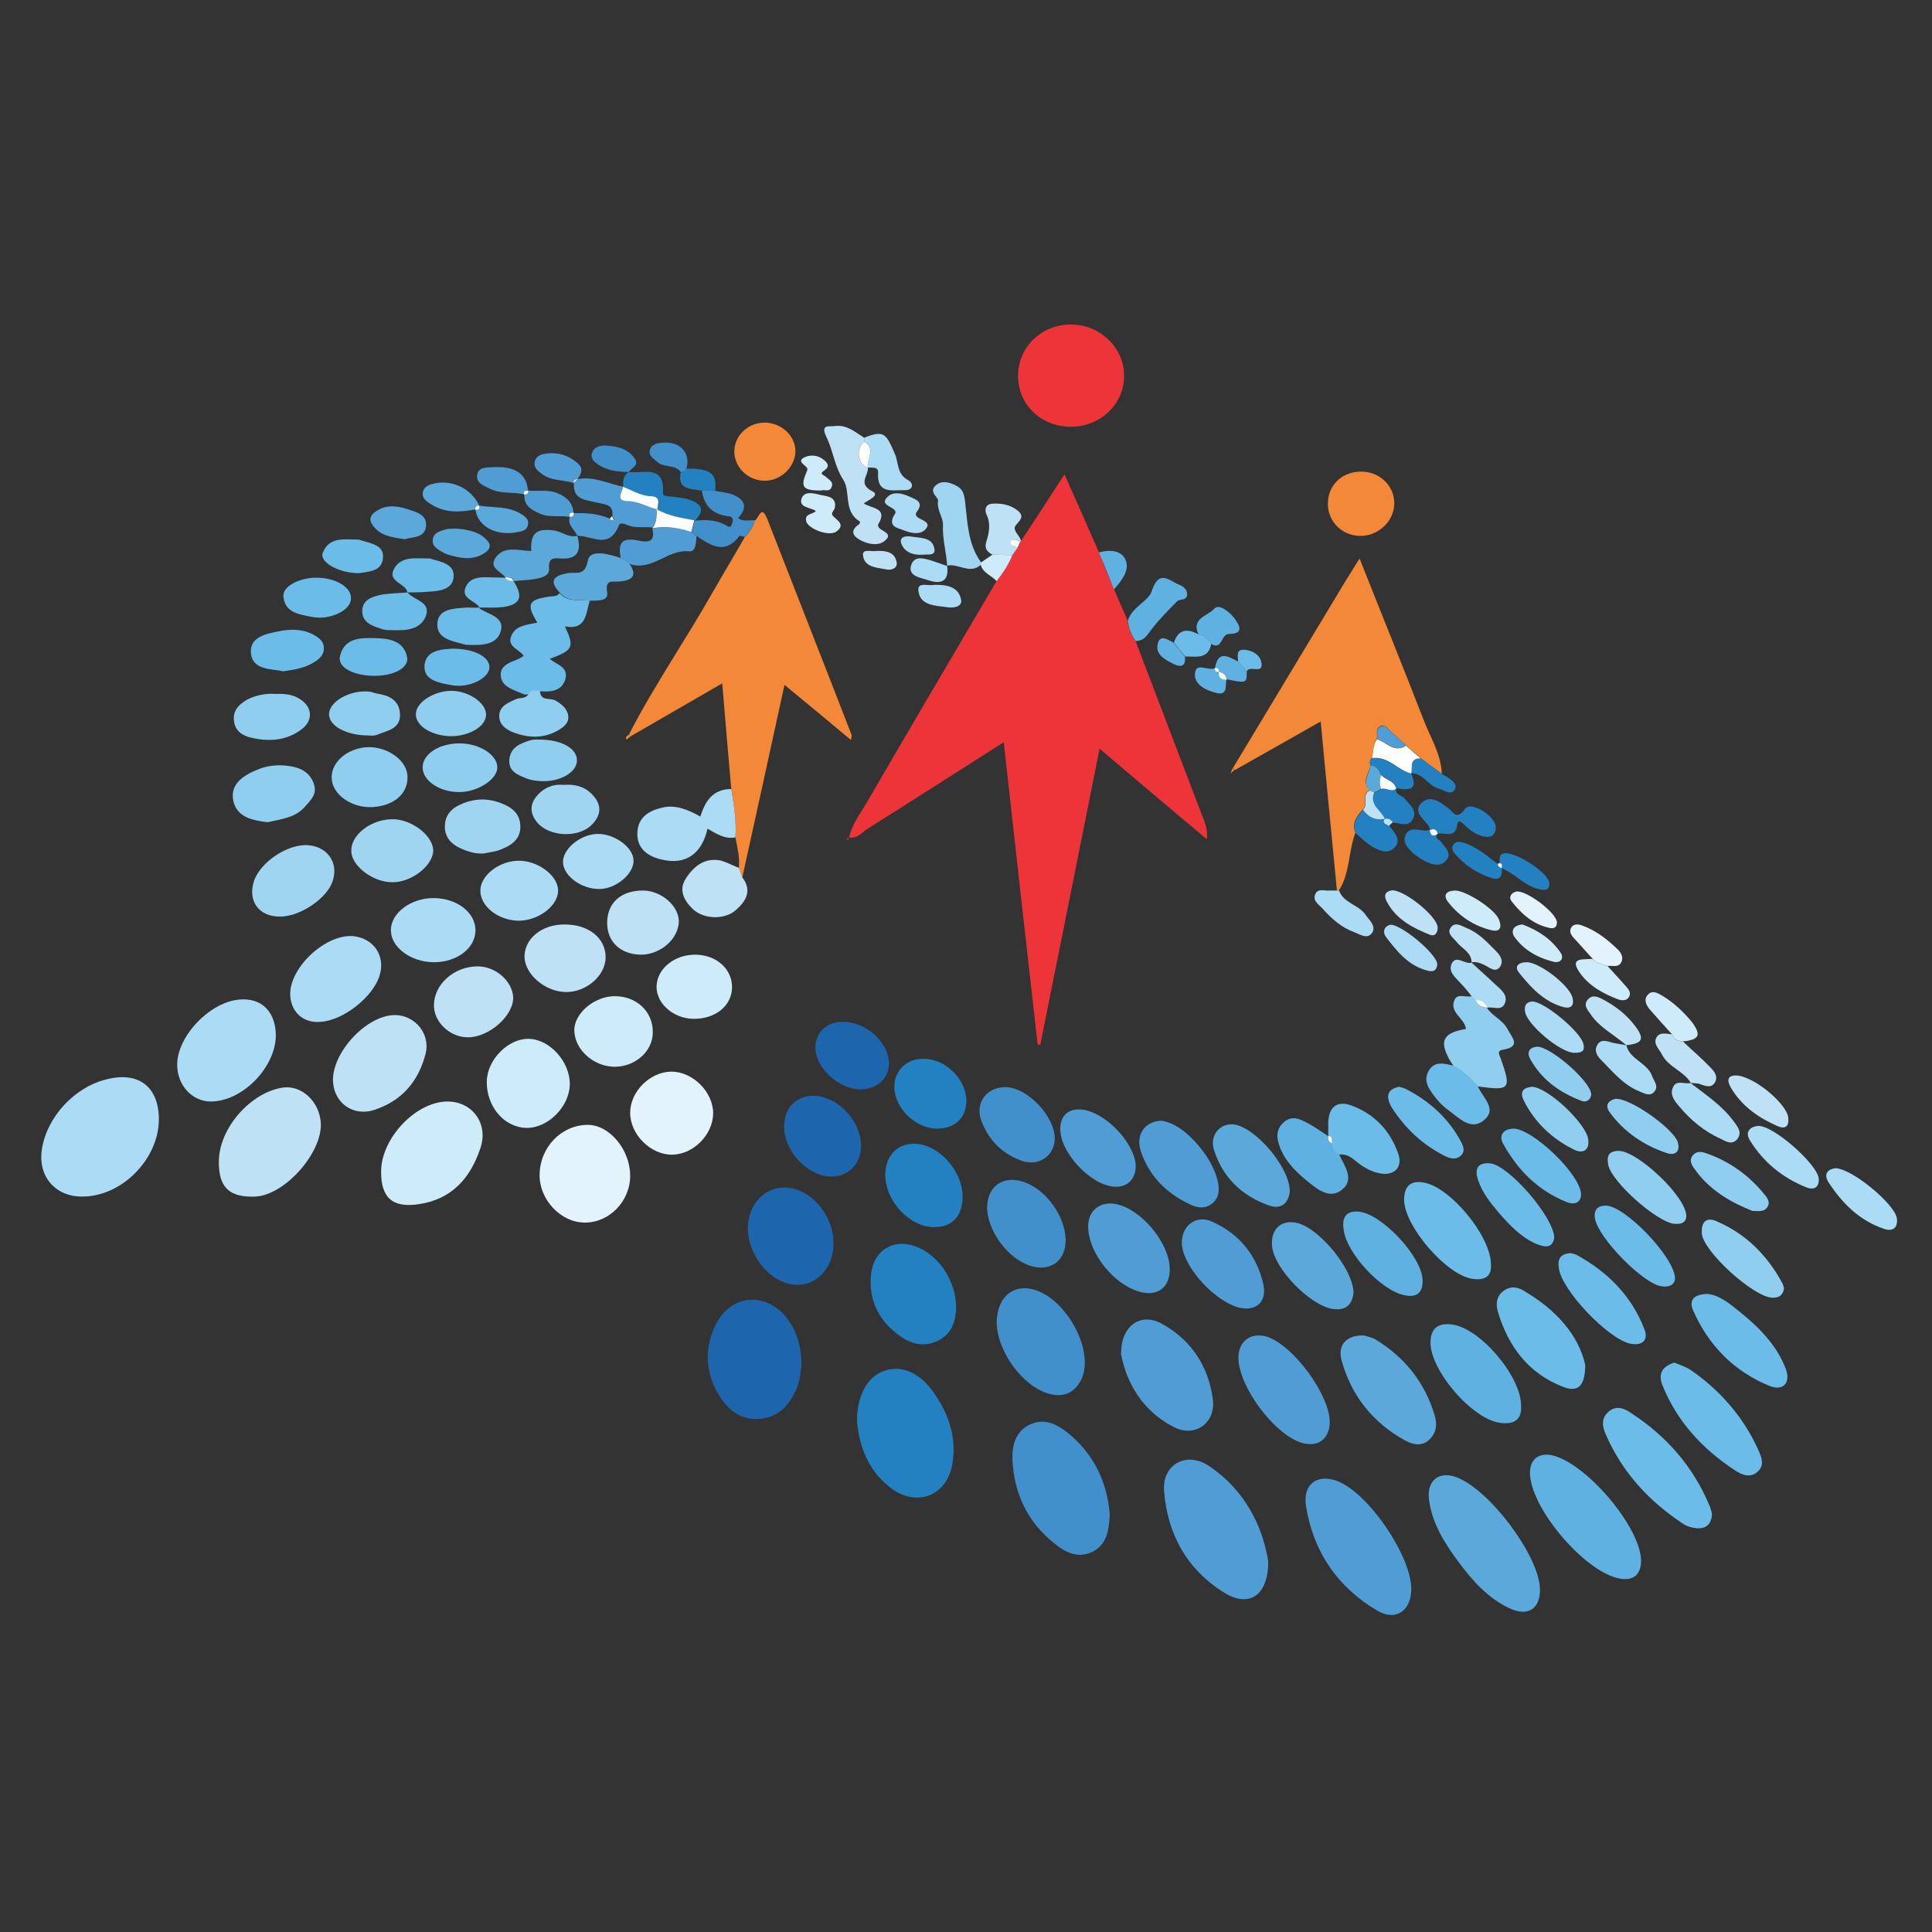<?xml version="1.0" ?><!DOCTYPE svg  PUBLIC '-//W3C//DTD SVG 1.1//EN'  'http://www.w3.org/Graphics/SVG/1.1/DTD/svg11.dtd'><svg enable-background="new 0 0 512 512" id="Layer_1" version="1.1" viewBox="0 0 512 512" xml:space="preserve" xmlns="http://www.w3.org/2000/svg" xmlns:xlink="http://www.w3.org/1999/xlink"><rect x="0" y="0" width="512" height="512" fill="#333333" stroke="none"/><g><path d="M270.5,143.5c3.7-5.6,7.4-11.3,11.6-17.8c3.3,7.4,6.2,14,9.1,20.6c1.3,3.3,2.6,6.6,4,9.8   c1.2,2.8,2.4,5.5,3.6,8.3c0.2,2,0.9,3.8,2.1,5.4c5.8,15.2,11.6,30.4,17.4,45.6c0.7,2,1.9,3.9,1.5,7c-9.6-8.1-18.7-15.7-28.4-24   c-5.3,26.6-10.5,52.5-15.7,78.4c-0.2,0-0.5,0-0.7,0.1c-3-26.5-6-53-9-80.2c-12.4,7.9-24.1,15.4-35.9,22.8c-1.6,1-2.9,2.9-5.2,2.4   l0.1,0.1c0.7-3.3,2.7-6,4.4-8.8c11.5-19.8,23.1-39.5,34.7-59.2c1.7-2.1,3.2-4.4,4.2-6.9c0.5-0.7,0.9-1.3,1.4-2   C269.9,144.5,270.2,144,270.5,143.5L270.5,143.5z" fill="#EC3439"/><path d="M166.7,194.6c6.7-13,15-25,22.2-37.7c2.8-4.9,5.7-9.7,8.5-14.6c1.2-1.2,2.2-2.6,2.6-4.4   c1.1-0.3,1.7-4.6,3.4-0.2c7.4,19,14.9,38,22.3,57.1c0.1,0.3-0.1,0.6-0.2,1.3c-5.7-4.8-11.3-9.4-17.6-14.6   c-3.8,17.5-7.5,34.3-11.2,51.1c-0.3-0.8-0.6-1.7-0.9-2.5c0.3-2.8-0.4-5.5-0.9-8.1c0.3-4.3-0.4-8.5-1.1-12.8   c-0.8-9.2-1.6-18.4-2.4-28.1c-8.6,5-16.5,9.5-24.4,14.1C166.9,194.9,166.8,194.7,166.7,194.6z" fill="#F38838"/><path d="M354.3,236c-1.4-14.8-2.9-29.6-4.3-44.8c-7.9,4.5-15.4,8.7-22.8,12.9c-0.2-0.2-0.3-0.4-0.5-0.5   c9.9-16.5,19.9-33,29.8-49.5c1.1-1.8,2.3-3.6,3.8-6.1c5.8,14.7,11.5,28.6,16.9,42.6c1.8,4.7,4.7,9.2,4.9,14.5   c-1.8-1.4-3.7-2.7-5.5-4.1c-1.3-1.1-2.6-2.3-3.9-3.4c-1.3-1.2-2.6-2.5-4-3.6c-0.8-0.7-1.6-2.1-2.8-1.6c-1.5,0.6-0.8,2.2-1,3.4   c-1.1,1.5-0.9,3.3-1.3,5c-0.6,0.6-0.7,1.3-0.4,2c-0.4,2.2-2.5,4.3-0.2,6.6c-2.4,1.1-0.3,3.7-1.8,5.1c-1.7,1.8-3,3.6-2,6.2   c-1.9,5-1.4,10.7-4.4,15.3C354.7,236,354.5,236,354.3,236z" fill="#F38838"/><path d="M42.1,296.6c0,10.6-9.9,20.6-20.4,20.5c-7.1,0-11.7-5.4-10.6-12.5c1.3-8.6,8.7-16.6,17.3-18.6   C36.8,283.9,42.1,288.1,42.1,296.6z" fill="#ACDBF5"/><path d="M336.1,413.8c0,9-5,12.2-11.3,8.5c-10.1-6.1-15.4-15.6-16.3-27.1c-0.6-7.1,5.9-10.7,11.9-6.7   C329.8,394.8,334.6,404.3,336.1,413.8z" fill="#509DD5"/><path d="M227.1,376.4c0.1-6.9,2.9-11.6,7.2-13.1c4.5-1.6,9.2,0.3,12.9,5.4c4.1,5.7,6.4,12.1,5.2,19.2   c-1.4,8.6-9.6,11.7-16.5,6.3C229.8,389.5,227.6,382.8,227.1,376.4z" fill="#2380C1"/><path d="M294.1,401.3c-0.2,4.3-0.8,8-4.5,9.9c-3.8,1.9-7.1,0.3-10.1-2.1c-7.2-5.7-10.8-13.3-11.2-22.4   c-0.1-3.8,0.9-7.5,4.7-9.2c3.6-1.7,6.9-0.2,9.7,2C289.9,385.2,293.4,392.8,294.1,401.3z" fill="#418FCB"/><path d="M212.4,361.3c-0.2,2-0.3,4.3-1.2,6.5c-1.9,4.4-4.6,7.7-9.7,8.2c-5.1,0.5-8.6-2.3-11-6.3   c-3.5-5.8-3.9-12-1.1-18.1c4-8.8,13.8-9.6,19.5-1.8C211.3,353.1,212.3,357,212.4,361.3z" fill="#1D65AC"/><path d="M283.6,113.1c-7.8-0.1-13.8-5.9-13.8-13.5c0-7.7,6.3-13.7,14.2-13.6c7.6,0.1,13.9,6.2,13.9,13.5   C298,107.1,291.5,113.2,283.6,113.1z" fill="#EC3439"/><path d="M374,421.1c0,5.7-4,8.6-8.9,5.8c-10.6-6.2-17.1-15.7-19-27.8c-0.9-5.8,3-8.6,8.3-6.6   C362.6,395.6,374,412.3,374,421.1z" fill="#509DD5"/><path d="M408.1,421.4c0,5-3.3,7.1-8.1,4.8c-5.7-2.7-9.8-7.3-13.5-12.3c-3.7-5-7-10.2-7.8-16.5   c-0.6-4.7,2.2-7.3,6.4-6.2C393.8,393.5,408.2,412.3,408.1,421.4z" fill="#5BA9DB"/><path d="M58,307.7c0.1-8.8,8.5-18.3,17.1-19.5c4.8-0.6,9.4,3.6,9.9,9.1c0.7,7.9-9.4,19.4-17.3,19.8   C60.7,317.4,57.9,314.6,58,307.7z" fill="#BFE1F5"/><path d="M101,310.3c0.1-8.2,8.2-17.3,16.2-18.3c7.3-0.9,12.5,5.3,10.1,12.3c-2.6,7.8-7.5,13.5-16.2,14.8   C104.1,320.2,100.9,317.5,101,310.3z" fill="#CEEBF9"/><path d="M434.9,413.6c0,3.9-2.3,5.6-6.3,4.6c-8.9-2.2-22.2-17.7-23.1-27c-0.4-4,1.8-6.2,5.5-5.6   C420,387.3,434.8,404.6,434.9,413.6z" fill="#5EB1E1"/><path d="M73.1,274.3c0,8.3-8.4,17.2-16.7,17.6c-5.9,0.3-10.3-5.2-9.3-11.5c1.1-6.7,8.1-13.9,14.9-15.3   C68.6,263.8,73,267.5,73.1,274.3z" fill="#ACDBF5"/><path d="M297.1,358.9c-0.1-7.6,5.2-11.2,10.8-8.1c7.8,4.3,12.3,11.2,13.5,19.9c0.9,6.3-4.6,10.4-10.3,7.5   C302.9,374,298.6,366.7,297.1,358.9z" fill="#509DD5"/><path d="M271.5,341.4c9.5,0,19.3,16.1,14.9,24.5c-1.7,3.1-4.3,4.4-7.9,3.6c-7.9-1.8-15.6-13.2-14.2-21.1   C265,344,267.8,341.4,271.5,341.4z" fill="#418FCB"/><path d="M155,324c-6.4,0-12.1-6.1-12-12.7c0.1-7.3,5.8-13.2,12.8-13.2c5.6,0,11.1,6.4,11.2,13.3   C167.1,318.2,161.6,324,155,324z" fill="#E3F3FB"/><path d="M253.4,346.4c-0.1,3.5-1,7-4.8,8.9c-3.5,1.7-6.9,1-9.9-1.1c-5.6-3.9-8.5-9.3-7.9-16.2   c0.6-7,6.6-10.3,13-7.2C249.3,333.4,253.3,339.8,253.4,346.4z" fill="#2380C1"/><path d="M220.9,329.7c-0.1,6.3-4.4,11-9.9,10.8c-6.7-0.2-13-7.8-12.8-15.3c0.2-6.1,4.3-10.5,9.7-10.5   C214.8,314.8,221,322,220.9,329.7z" fill="#1D65AC"/><path d="M104.8,269c5.2,0.1,9.3,5,8,10.2c-1.9,7.4-6.3,12.6-13.8,15c-5.2,1.6-10.1-1.6-10.7-7   C87.4,279.5,97,268.9,104.8,269z" fill="#BFE1F5"/><path d="M361.4,353.9c0.5,0.2,1.9,0.4,3,1c7.8,4.7,13.2,11.4,15.8,20.2c0.7,2.4,0.5,4.6-1.4,6.4   c-2.1,2-4.5,1.3-6.5,0.2c-8.5-4.7-14.2-11.8-16.8-21.3C354.5,356.5,356.7,353.8,361.4,353.9z" fill="#5BA9DB"/><path d="M352.4,377c-0.1,4.6-3.5,6.8-7.9,5.2c-7.1-2.5-16-14.6-16.3-22c-0.2-4.6,3.1-7.2,7.4-6   C342.6,356.3,352.5,369.7,352.4,377z" fill="#509DD5"/><path d="M453.7,401.2c-0.1,2.4-1.3,4-4,3.8c-1.3-0.1-2.7-0.5-3.7-1.2c-8.9-5.9-15.9-13.4-20.3-23.3   c-1-2.2-1.6-4.5,0.6-6.4c2.1-1.8,4.3-0.8,6,0.4c9.2,6,16.3,14,20.6,24.2C453.3,399.4,453.4,400.2,453.7,401.2z" fill="#6BBCE8"/><path d="M129,286.6c0.1-5.8,5.7-11.4,11.1-11.3c5.6,0.1,11,6.1,10.9,12.1c-0.1,5.9-5.8,11.6-11.5,11.5   C133.6,298.8,128.9,293.2,129,286.6z" fill="#CEEBF9"/><path d="M76.9,263.5c0-7.4,9.6-16.1,16.8-15.4c5.4,0.6,8.5,5.3,6.9,10.4c-1.7,5.7-9.7,12-15.7,12.3   C80.3,271.2,77,268.1,76.9,263.5z" fill="#ACDBF5"/><path d="M403.1,372.6c0.2,3.6-1.8,4.9-5.3,4.5c-7.5-0.7-19.1-14.2-18.7-21.7c0.2-3.7,2.3-4.8,5.7-4.4   C392.2,351.9,403.2,364.8,403.1,372.6z" fill="#5EB1E1"/><path d="M443.7,361.1c1.4,0.6,3.1,1.1,4.4,2c7.8,5.4,13.9,12.4,17.8,21c0.9,2,1.9,4.2-0.2,6c-2,1.7-4.2,0.7-6-0.5   c-8.5-5.6-15.2-12.8-19.1-22.4C439.4,364.2,440.3,362.2,443.7,361.1z" fill="#6BBCE8"/><path d="M178.2,306c-5.7,0.1-11.2-5.3-11.2-11.1c0-5.6,5.2-10.8,10.8-10.9c5.7-0.1,11.2,5.3,11.2,11.1   C188.9,300.7,183.8,305.9,178.2,306z" fill="#E3F3FB"/><path d="M420.1,361.7c0,5.6-1.9,7.3-5.7,5.9c-9.2-3.5-14.6-10.6-17.4-19.8c-0.6-2-0.6-4.3,1.6-5.8   c2-1.4,4-0.8,5.6,0.3C412.3,347.1,418.3,353.7,420.1,361.7z" fill="#6BBCE8"/><path d="M310,336.1c0.1,5.1-3.2,7.6-8.1,6.2c-6.6-1.9-13-9.7-13.5-16.5c-0.4-4.7,2.9-7.6,7.4-6.7   C302.5,320.5,309.8,329.3,310,336.1z" fill="#509DD5"/><path d="M156.3,159.2c-1.1,3.3-0.8,7.9-6.6,6.8c2.6,5.5,2.2,6.3-4,8.6c1.8,1.6,5.1,2.1,4.1,5.5   c-1,3.1-3.9,3.3-6.6,3.1c-1.1-0.1-2.2-0.4-3,0.7c-1.1,0.5-1.9-0.2-2.8-0.5c-2.2-0.9-4.6-1.8-4.7-4.5c-0.1-2.5,2.3-3.3,4.3-4.1   c0.6-0.2,1.1-0.6,1.8-1c-1.2-1.7-4.3-2.4-3.4-5c1-3.1,4.3-3.2,7-3.8c-3-4.9-2.4-6.1,3.2-6.9c1-0.1,2,0,2.7-0.9   C150.4,159.7,153.5,158.8,156.3,159.2z" fill="#6BBCE8"/><path d="M282.4,328.5c0.1,5.6-4,8.6-9.2,7c-6-1.8-11.5-9.2-11.6-15.4c0-5.9,4.5-8.9,10.2-6.7   C277.5,315.6,282.3,322.5,282.4,328.5z" fill="#418FCB"/><path d="M255.1,317.1c0,5.1-2.7,8.1-7.4,8.1c-6.6,0.1-13.1-6.9-13.1-13.9c0-4.8,3.1-8.2,7.5-8.2   C248.5,303,255.1,310.1,255.1,317.1z" fill="#2380C1"/><path d="M395.1,334.9c0.3,3.4-1.6,4.5-4.9,4c-6.9-1-18-13.9-18.1-20.9c0-3.6,1.7-5.3,5.3-4.6   C384.4,314.7,395,327.5,395.1,334.9z" fill="#6BBCE8"/><path d="M228.2,303.8c-0.1,4.6-3.3,8-7.8,8c-6.3,0-12.6-6.6-12.6-13.2c0-5,3.2-8.3,8-8.2   C222.2,290.6,228.3,297.3,228.2,303.8z" fill="#1D65AC"/><path d="M313.2,329.1c0.1-4.4,3.9-7.2,7.9-5.4c7.3,3.2,12,9,13.7,16.7c1.1,4.9-2.4,7.5-7.2,5.9   C320.7,343.9,313,334.7,313.2,329.1z" fill="#509DD5"/><path d="M307.8,297c3.7,0.6,6.7,3.1,9.4,6.1c2.4,2.8,4.4,5.8,5.4,9.4c0.6,2.4,0.7,4.7-1.3,6.4   c-1.9,1.6-4.1,1.2-6.1,0.2c-6.1-2.9-10.6-7.4-12.8-13.8C300.8,300.9,303.3,297.1,307.8,297z" fill="#509DD5"/><path d="M358.7,342.5c-0.3,3-1.8,4.9-5.4,4.4c-6-0.8-15.7-10.7-16.2-16.7c-0.4-4.5,2.5-7.1,6.7-6.1   C349.7,325.6,358.5,336.2,358.7,342.5z" fill="#5BA9DB"/><path d="M452.5,342.9c3.1,0.3,5.8,2.5,8.5,4.7c5.2,4.2,9.9,8.9,12.3,15.3c1.3,3.6-0.8,5.8-4.3,4.4   c-9.4-3.8-16.2-10.7-20.3-20C447.5,344.5,448.9,343,452.5,342.9z" fill="#6BBCE8"/><path d="M74.1,242.9c-5.5,0-8.5-4.1-6.8-9.4c1.7-5.1,9.1-10,14.5-9.5c5.5,0.5,8.3,5.4,6,10.4   C85.7,238.8,79,243,74.1,242.9z" fill="#A0D5F2"/><path d="M124,274.9c-4.8,0-9.1-4.1-9-8.6c0.1-5.5,5.3-10.1,11.4-10.2c4.9-0.1,9.4,3.9,9.6,8.2   C136.1,269.2,129.6,274.9,124,274.9z" fill="#BFE1F5"/><path d="M173,273.6c0,4.9-4.5,9-9.9,9.1c-5.6,0.1-10.8-4.4-10.9-9.6c-0.1-4.5,5.3-9.1,10.7-9.1   C168.8,264,173.1,268.2,173,273.6z" fill="#CEEBF9"/><path d="M115.1,238c6.1,0.1,11,3.9,10.9,8.7c-0.1,4.7-5.1,8.4-11.2,8.3c-6-0.1-11.2-4-11.2-8.4   C103.5,242,108.9,237.9,115.1,238z" fill="#ACDBF5"/><path d="M160.5,253.7c0,4.8-5.1,9.3-10.6,9.2c-5.4-0.1-10.7-4.6-10.9-9.2c-0.1-4.9,4.6-8.8,10.7-8.7   C156,245,160.5,248.6,160.5,253.7z" fill="#BFE1F5"/><path d="M193.8,209.1c0.7,4.2,1.4,8.5,1.1,12.8c-2.8,0.6-5.1-1-7.4-2.3c-1.5,6.7-5.8,9.7-12.1,8.2   c-3.5-0.8-6.6-2.7-6.5-7c0.1-4.3,3.2-6,6.7-6.8c3.5-0.8,6.8,0.6,10,2.4C186.9,212.2,189,209.1,193.8,209.1z" fill="#ACDBF5"/><path d="M266.4,288.1c6,0,13.5,8.1,13.1,14.1c-0.3,4.4-4.6,7.1-9.1,5.3c-5-1.9-8.6-5.6-10.4-10.7   C258.4,292.2,261.5,288.1,266.4,288.1z" fill="#418FCB"/><path d="M394,267c1.4,2.3,4.2,3.2,5.5,5.7c1.2,2.3,3.8,4.7-1.3,5.5c-1.6,0.3-0.8,1.4-0.5,2.3   c2.9,8.2,2.5,8.6-6.1,7.4c-1.9-2.1-3.9-4.1-6.4-5.4c-0.5-0.8-1.1-1.6-1.5-2.5c-2.2-4.4-0.9-6.4,4.8-7.3c-0.3-2.9-4.6-4.4-3-7.8   c0.8-1.7,3-0.5,4.6-0.9l0,0c0.3,0.3,0.7,0.7,1,1l-0.1,0C391.6,266.2,392.5,267.1,394,267L394,267z" fill="#90CEEF"/><path d="M295.8,314.5c-6.4,0.1-15.3-9.3-14.8-15.8c0.2-3.6,2.8-5.3,6.7-4.5c5.7,1.3,12.2,8.1,13.2,13.8   C301.4,311.8,299.3,314.5,295.8,314.5z" fill="#509DD5"/><path d="M256.1,291.9c-0.1,4.4-3.1,7.2-7.7,7.2c-5.8,0-11.3-5.4-11.4-11c0-4.5,3.4-7.7,8-7.5   C250.8,280.7,256.2,286.3,256.1,291.9z" fill="#2380C1"/><path d="M341.8,315.9c-0.4,2.9-2.2,4.8-5.7,3.5c-7.1-2.6-12.1-7.4-14.4-14.7c-1.2-3.9,1.7-7.2,5.4-6.7   C332.9,298.9,342,309.6,341.8,315.9z" fill="#5BA9DB"/><path d="M223.3,270.8c6-0.1,12.2,5.3,12.3,10.9c0.1,4-3.2,7-7.5,7c-5.7,0-11.7-5.4-12-10.7   C215.9,273.8,218.9,270.8,223.3,270.8z" fill="#1D65AC"/><path d="M104.1,233.8c-5.1,0.1-10.9-4.2-11-8.2c-0.2-4.2,4.9-8.3,10.6-8.5c5-0.2,10.9,4.1,11.1,8.1   C115,229.1,109.3,233.8,104.1,233.8z" fill="#A0D5F2"/><path d="M360.2,321.1c6.1,0.7,16.6,11.9,16.8,18.1c0.1,3.5-1.6,4.8-5,4c-6.2-1.4-15.1-11.1-15.9-17.2   C355.5,322.4,356.9,320.8,360.2,321.1z" fill="#5EB1E1"/><path d="M183.7,270c-5.3-0.1-9.8-4.1-9.7-8.6c0.1-4.7,4.8-8.5,10.4-8.4c5.5,0.1,9.6,3.8,9.6,8.6   C194,266.5,189.6,270.1,183.7,270z" fill="#CEEBF9"/><path d="M416.3,332.1c0.4,0.1,0.9,0.2,1.4,0.4c8.3,4.5,14.7,10.9,18.1,19.8c1.1,2.8-0.5,4.4-3.7,3.8   c-5.9-1.2-18.4-14.3-19-20.1C412.7,333.6,413.6,332.2,416.3,332.1z" fill="#6BBCE8"/><path d="M170.4,236c4.9,0,9.6,4.2,9.5,8.3c-0.2,4.6-4.8,8.6-9.9,8.7c-5.4,0-9.1-3.3-9.1-8.4   C160.9,239.3,164.5,236,170.4,236z" fill="#BFE1F5"/><path d="M137.6,244c-5.5,0-10.4-3.8-10.3-8.1c0.1-4,5.1-7.8,10.2-7.8c5,0,10.2,3.8,10.4,7.7   C148.1,239.8,143,243.9,137.6,244z" fill="#ACDBF5"/><path d="M70.9,217.9c-4-0.5-8.2-1.3-9.1-5.8c-0.8-4.3,2.6-6.5,6.1-8c3.1-1.4,6.5-1.6,9.8-0.9   c2.5,0.5,4.6,1.9,5.5,4.6c0.9,2.7-0.9,4.3-2.5,6.1C78.1,216.8,74.3,217.1,70.9,217.9z" fill="#90CEEF"/><path d="M108,205.8c0.1,4.6-3.6,7.8-9.5,8.1c-5.4,0.2-10.5-3.4-10.6-7.7c-0.2-4.2,4.2-8,9.6-8.2   C102.9,197.9,107.9,201.6,108,205.8z" fill="#90CEEF"/><path d="M369.5,133.2c0.1,4.5-3.7,8.5-8.4,8.8c-5,0.3-9.1-3.4-9.2-8.3c-0.1-4.8,3.4-8.5,8.3-8.7   C365.2,124.7,369.4,128.4,369.5,133.2z" fill="#F38838"/><path d="M352,301c0-1,0-2,0-2.9c-0.1-4.7,2.3-6.7,6.5-5c5.9,2.3,9.9,6.6,12,12.5c1.4,3.8-1.1,6.2-5.1,5.3   c-2.3-0.5-4.3-1.7-6.1-3.2c-1.3-1.1-2.7-2-4.5-1.7c-1.3-0.6-1.9-1.6-1.9-3C352.9,302.2,353.3,301.1,352,301L352,301z" fill="#6BBCE8"/><path d="M353,303c0,1.4,0.6,2.4,1.9,3c1.5,3.1,4.2,6.7,0.6,9.4c-3.3,2.5-6.6-0.4-9.3-2.6c-2.7-2.2-5.2-4.7-6.7-8   c-1.1-2.6-1.7-5.1,0.6-7.3c2.4-2.2,4.7-0.8,6.9,0.4c1.7,0.9,3.3,2.1,5,3.2c0,0-0.1,0-0.1,0C351.8,301.9,351.9,302.7,353,303z" fill="#5EB1E1"/><path d="M128.1,226.2c-2.3,0.1-4.4-0.6-6.3-1.5c-2.3-1.1-4-2.9-3.9-5.9c0.1-2.7,1.6-4.4,3.7-5.4   c3.2-1.6,6.7-2,10.2-0.9c3.1,1,6,2.6,6.1,6.4c0.1,3.8-2.8,5.4-5.9,6.5C130.7,225.8,129.4,225.9,128.1,226.2z" fill="#A0D5F2"/><path d="M230,124c0.2,2-2.8,4.2,1.2,6.2c2.1,1-1,2.3-2.3,3.2c2,1.4,6.6,1.1,3.8,5.6c-0.1,0.2,0.1,0.6,0.2,0.8   c0.9,1.1,3.9,1.6,1.6,3.5c-1.6,1.4-4.2,1-6.2,0c-2-1-3.4-2.5-0.6-4.4c0.2-0.1,0.2-0.7,0.2-0.7c-4.5-2.6-2.4-8-4.4-11   c-2.4-3.7-2.7-7.8-4.5-11.4c-1.6-3.4,0.5-2.7,2.3-2.9c3.1-0.4,5.3,1.6,7.7,3.1c0,0.3,0,0.7,0,1C226.7,119.1,227.3,123,230,124   L230,124z" fill="#BFE1F5"/><path d="M411.9,328c-0.5,3.2-3,2.4-5.1,1.5c-3.9-1.8-6.8-4.9-9.5-8c-2.3-2.7-4.5-5.4-5.6-8.8   c-1-2.9-0.1-4.7,3.2-4.4C399.8,308.8,411.7,322.4,411.9,328z" fill="#6BBCE8"/><path d="M443.9,338.7c0,1.6-1.3,2.5-3.5,2.2c-4.9-0.6-16.8-12.8-17.7-17.9c-0.4-2.4,0.7-3.5,2.9-3.5   C430.5,319.5,443.6,332.9,443.9,338.7z" fill="#6BBCE8"/><path d="M153,142c-0.7-1.7-2.7-2.8-2-5L151,137c0.6-0.1,1.2-0.2,1.1-1.1l0,0.1c3.3-0.1,6.5,0.1,9.6,1.5   c0.4,0.1,0.8,0.2,1.1,0.3c-0.2-0.4-0.3-0.7-0.5-1.1c0.3-3.1-2-3-4-3.5c-2.8-0.7-6.6-0.6-6.2-5.2L152,128c0.4-0.4,0.7-0.7,1.1-1.1   l-0.1,0.1c4.3-0.9,8.1,1.2,12.2,2c0,0-0.1-0.1-0.1-0.1c-0.2,1.4-2.1,3.8,1,3.8c3,0.1,5.3,1.7,8,2.2l-0.1-0.1c0.1,1.8,0,3.5-1.1,5.1   l0.1-0.1c-2.3-0.3-4.6,0.3-6.8-0.7c-0.7-0.3-1.9-0.7-2.2,0.1C161.5,145.8,156.8,141.9,153,142L153,142z" fill="#509DD5"/><path d="M472.8,341.4c-0.3,1.9-1.4,2.6-3.2,2.5c-4.9-0.2-18.2-12.2-18.6-17c-0.2-2.8,1-4.5,3.8-3.3   c7.8,3.3,13.5,9,17.5,16.4C472.6,340.4,472.6,341,472.8,341.4z" fill="#90CEEF"/><path d="M158.3,221c4.5-0.1,9.5,3.5,9.6,7c0.1,3.6-4.7,7.6-9.1,7.6c-4.8,0-9.5-3.5-9.6-7.1   C149.1,225,153.8,221.1,158.3,221z" fill="#ACDBF5"/><path d="M202.5,127.4c-4.4-0.1-8-3.7-7.9-7.9c0.1-4.2,3.8-7.6,8.2-7.5c4.4,0.1,8.1,3.6,8,7.8   C210.6,123.9,206.8,127.5,202.5,127.4z" fill="#F38838"/><path d="M121.8,209.9c-5.2,0.1-9.8-3-9.8-6.5c0-3.5,4.1-6.2,9.3-6.4c0.2,0,0.3,0,0.5,0c5.2,0,10,3,10,6.4   C131.8,206.5,126.6,209.9,121.8,209.9z" fill="#90CEEF"/><path d="M419,316.7c-0.1,1.9-1.6,2.7-3.7,1.9c-7.6-3-13-8.4-16.9-15.4c-1.2-2.1-0.3-3.9,2.5-4.1   C405.8,298.8,419.1,311.3,419,316.7z" fill="#6BBCE8"/><path d="M73,183.9c2.3-0.1,4.5,0.1,6.4,1.3c3.4,2.1,3.7,5.7,0.5,8.1c-4,3-8.6,3.3-13.3,2.2   c-2.3-0.5-4.4-1.8-4.6-4.6c-0.3-2.8,1.5-4.3,3.5-5.5C67.9,184.2,70.5,183.7,73,183.9z" fill="#90CEEF"/><path d="M446.9,322.4c-0.2,1.7-1.4,2.1-3.4,1.9c-4.7-0.7-16.4-11.1-17.3-15.6c-0.4-2.1-0.1-3.6,2.6-3.7   C433.6,304.7,447,317.1,446.9,322.4z" fill="#90CEEF"/><path d="M195.8,230c0.3,0.8,0.6,1.7,0.9,2.5c2.7,3.5,1,6.3-1.6,8.6c-2.9,2.7-8.6,2.6-11.5-0.2c-2.3-2.2-3.8-5-1.9-8   c2.1-3.3,5.1-5.8,9.5-4.8C192.8,228.6,194.3,229.4,195.8,230z" fill="#BFE1F5"/><path d="M149.4,208c2.8-0.2,5.3,0.3,7.4,2.4c2.7,2.7,2.7,5.5,0,8.2c-3.5,3.5-11.2,3.2-14.4-0.6   c-2.5-3-1.8-5.8,1-8.2C145.2,208.3,147.2,207.8,149.4,208z" fill="#A0D5F2"/><path d="M370.8,288c0.6,0.2,1.2,0.3,1.8,0.6c6.2,3.2,11.2,7.7,14.5,13.8c0.6,1.2,1.3,2.5,0.2,3.7   c-1.2,1.3-2.7,1-4.1,0.4c-6.1-3-10.9-7.5-14.5-13.2C367.4,290.9,367.3,288.7,370.8,288z" fill="#6BBCE8"/><path d="M153,142c1.1,3.9,0.2,6.3-4.4,6c-1.9-0.1-3.3-0.3-3.1,2.7c0.2,2.1-2.4,2.5-4.1,2.8   c-1.8,0.3-3.6,0.3-5.4,0.5c0,0,0.1,0,0.1,0c-0.2-1.3-1.3-0.9-2.1-1l0,0.1c-1.1-1.6-4.4-2.5-2.8-5.1c2.3-3.6,6.2-2,9.6-2   c-0.3-4.7,1.4-6.1,6.1-5.4C149,140.9,150.7,142.6,153,142C153,142,153,142,153,142z" fill="#5BA9DB"/><path d="M97.6,194.9c-5.9,0-10.5-2.6-10.4-5.7c0.1-3.4,5.8-6.5,10.8-5.9c0.6,0.1,1.3,0.4,1.9,0.5   c3.2,0.5,5.9,1.7,6.1,5.4c0.2,4-3.4,4.4-6,5.5C99.1,195.1,98,194.9,97.6,194.9z" fill="#90CEEF"/><path d="M119.7,195.1c-5.2,0-9.6-2.7-9.5-5.9c0.1-3.3,5.3-6.4,10.1-6.1c4.3,0.3,8.5,3.3,8.5,6.2   C128.9,192.4,124.6,195,119.7,195.1z" fill="#90CEEF"/><path d="M75.1,177.9c-3.3-0.7-8.2-0.3-8.6-4.8c-0.4-4.5,4.4-5.2,7.9-5.9c2.7-0.5,5.6-0.5,8.3,0.8   c1.5,0.8,3,1.7,3.1,3.5c0.2,2.1-1.3,3.3-2.9,4.2C80.5,177.1,77.9,177.5,75.1,177.9z" fill="#6BBCE8"/><path d="M259.9,149.7c-2.9,2.6-6-0.5-8.9,0.2l0,0c-0.2-3.6-1.3-7.1-1.1-10.8c0.1-1.9-1.7-3.9-1.3-6.4   c0.1-0.9-2.5-2.3-0.7-4c1.5-1.4,3.4-1,5.1-0.2c1.7,0.8,2.4,1.7,2.7,4c0.7,5.6,0.7,11.5,4.2,16.4   C259.9,149.3,259.9,149.5,259.9,149.7z" fill="#A0D5F2"/><path d="M385.2,282.4c2.5,1.4,4.5,3.3,6.4,5.4c1.2,3,5.4,6.1,1.6,9.1c-3.5,2.9-6.7-0.8-9.5-2.8   c-1.3-0.9-2.5-2.2-3.5-3.5c-1.5-2-3.1-4.1-1.6-6.8C380.2,281,382.8,281.9,385.2,282.4z" fill="#6BBCE8"/><path d="M464.4,320.9c-5.8-2.3-11.6-5.6-15.6-11.5c-0.7-1-1.1-2.2-0.2-3.2c0.8-1,1.9-1.1,3.2-0.7   c6.5,2.2,11.8,6,16,11.3c0.7,0.8,1.4,2,0.5,3.2C467.5,321.1,466.3,321,464.4,320.9z" fill="#90CEEF"/><path d="M142.9,196c5.9,0,9.9,2.3,10,5.4c0.1,3.2-4.4,5.9-9.7,5.6c-1.1-0.1-2.3-0.2-3.4-0.6c-2.4-1-5.2-1.8-4.8-5.3   c0.4-3.2,3-4.1,5.5-4.9C141.5,195.9,142.5,196,142.9,196z" fill="#90CEEF"/><path d="M156.3,159.2c-2.7-0.4-5.8,0.5-8-2.2c-3.1-3.3-1.2-4.5,2.1-5.1c2.3-0.4,4.6,1,5.4-3.4   c0.6-3.1,5.7-1.6,8.8-0.6c0.7,0.5,1.5,1,2.2,1.5c2.3,3.3,0.5,4.4-2.5,4.7c-1.9,0.2-4-0.8-3.4,2.9   C161.3,159.5,158.1,159.1,156.3,159.2z" fill="#5BA9DB"/><path d="M140.1,183.8c0.8-1.1,1.9-0.8,3-0.7c0.1,2.9,2.8,1.7,4.2,2.6c1.7,1,3.1,2.2,3.3,4.1c0.2,1.9-1.4,3-2.8,3.8   c-3.7,2.1-7.6,2-11.5,0.6c-2.1-0.8-4.1-2.1-4-4.6c0.1-2.5,2.4-3.4,4.4-4.3C137.8,184.8,139.4,185.3,140.1,183.8z" fill="#90CEEF"/><path d="M83.5,153.1c5.5-0.1,9.9,2.6,9.5,5.8c-0.3,3-5.7,5.5-10.3,4.6c-3.3-0.7-7.3-1-7.6-5.6   C75,155.4,79.2,153.2,83.5,153.1z" fill="#6BBCE8"/><path d="M406,288c4.3,0.2,14.5,9.9,14.9,14c0.4,3.1-1.7,3.7-3.7,2.7c-5.9-2.9-10.6-7.3-13.5-13.3   C402.6,288.9,404.2,288.2,406,288z" fill="#90CEEF"/><path d="M98.9,179.1c-5.4-0.1-9.5-2.3-8.8-5.2c1.1-4.8,5.3-4.9,9.2-4.8c3.7,0.1,7.7,0.6,8.6,5.1   C108.4,177,104.3,179.2,98.9,179.1z" fill="#6BBCE8"/><path d="M482,312.4c0.1,2.4-1.4,3-3.2,2.3c-6.3-2.5-11.4-6.6-15-12.4c-1.4-2.2-0.2-3.6,1.9-3.9   C469.5,297.8,481.7,308.5,482,312.4z" fill="#ACDBF5"/><path d="M486.4,309.6c4.3,0,15.8,9.5,16.3,13.3c0.3,2.5-1.1,3.5-3.3,2.8c-6.6-2.2-11.2-6.8-14.9-12.5   C483.2,311,484.5,309.8,486.4,309.6z" fill="#ACDBF5"/><path d="M200,137.9c-0.4,1.7-1.4,3.1-2.6,4.4c-0.5-0.1-1.3-0.4-1.4-0.3c-3.8,5-7.5,2.7-11.3,0.1   c-0.5-0.4-1-0.7-1.4-1.1c0.3-1,0.5-2.1,0.8-3.1L184,138c2.8-0.3,5.6-0.3,8.2,1.1c0.7,0.4,1.4,1,1.8-0.3c0.4-1.1,0.3-1.9-1.1-2   c-4-0.5-6.3-2.7-6.9-6.8c1.2,0,2.4,0,3.6,0.1c1.5,0.3,3,0.4,4.4,0.9c3.4,1.3,4.3,3.4,1.6,6.3C197.1,138.4,198.6,137.7,200,137.9z" fill="#418FCB"/><path d="M119.9,171.9c6,0,10,2.3,9.8,5.1c-0.2,2.8-5.4,5.4-9.9,4.6c-3.2-0.6-7.6-1.2-7.3-5.2   C112.8,172.2,117.2,172.1,119.9,171.9z" fill="#6BBCE8"/><path d="M448,287c4,3.1,8.3,5.9,11.4,10.1c1,1.4,2.5,3,0.9,4.9c-1.5,1.6-3.2,0.3-4.5-0.3c-4.2-1.9-7.8-4.9-10.8-8.5   c-1.2-1.4-2.5-3-1.7-4.9C444.1,286,446.4,287.4,448,287C448,287,448,287,448,287z" fill="#ACDBF5"/><path d="M108,157c1.6,2.1,6.4,2.4,4.8,6.4c-1.6,3.7-5.5,3.7-9.1,3.6c-0.8,0-1.7,0-2.5-0.3c-2.3-0.8-5.1-1.5-5.2-4.6   c-0.1-3.2,2.7-4,5.1-4.5C103.4,157.2,105.7,157.2,108,157L108,157z" fill="#6BBCE8"/><path d="M183.2,141c0.5,0.4,1,0.7,1.4,1.1c-0.2,1.6-0.1,4.2-2,4c-5.7-0.6-9.9,5.5-15.9,3.3c-0.7-0.5-1.5-1-2.2-1.5   c-0.8-4.1,0.3-5.6,4.9-4.6c3.5,0.7,4-0.5,3.5-3.3c0,0-0.1,0.1-0.1,0.1C176.5,139.3,179.9,139.9,183.2,141z" fill="#509DD5"/><path d="M127,161c0.1,0.1,0.1,0.3,0.3,0.4c2.4,1.5,6.5,2.2,5.4,5.9c-1.1,3.7-5.1,3.7-8.5,3.6c-0.3,0-0.7,0-1-0.1   c-3.2-0.9-7.4-1.4-7.3-5.4c0.1-4.2,4.5-4.1,7.7-4.4C124.7,161,125.9,161.1,127,161L127,161z" fill="#6BBCE8"/><path d="M301,169.9c-1.2-1.6-1.9-3.4-2.1-5.4c1-3.6,5.5-5.2,6.3-7.8c2-6.1,4.7-2.7,7.4-1.7c1.1,0.4,2.1,1.4,2,2.6   c-0.1,1.6-1.9,1.1-2.6,1.7c-2.8,2.8-5.6,5.7-7.9,8.9C303.2,169.4,302.3,169.8,301,169.9z" fill="#5EB1E1"/><path d="M428.1,291.2c4.1-0.2,15.3,7.9,16.5,11.4c0.8,2.6-0.7,3.7-2.8,3c-6.1-2-11.4-5.6-15.2-10.8   C425,292.6,426.7,291.5,428.1,291.2z" fill="#90CEEF"/><path d="M379,220c-0.1-0.4-0.2-0.9-0.5-1.3c-1.4-1.8-4-3.6-1.9-5.8c2.3-2.4,5-0.4,7.1,1.2c1.6,1.2,2.3,3.4,4.6,0.2   c1.6-2.1,8.3,2.1,8.1,5.1c-0.1,2.2-1.6,2.7-3.5,2.2c-1.8-0.5-3.3-1.5-4.6-2.8c-0.6-0.6-1.9-1.9-2.1-0.3c-0.5,4-3.5,1.9-5.3,2.5   l0.1,0.1C380.8,219.8,380,219.5,379,220L379,220z" fill="#2380C1"/><path d="M108,157c-0.5-2.5-5.4-2.8-3.6-6.2c1.9-3.5,5.7-2.8,9-2.8c0.2,0,0.3,0,0.5,0c2.8,0.9,6.7,1.3,6.3,5.1   c-0.4,3.2-3.9,3.6-6.8,3.7C111.6,157,109.8,157,108,157C108,157,108,157,108,157z" fill="#6BBCE8"/><path d="M166.6,125.1c3.8,0.5,9.6-2.2,9.1,5.6c-0.1,0.8,1.2,0.8,2.1,0.9c1.6,0.2,3.3,0.3,4.8,0.8   c3.5,1.1,4.3,3,1.4,5.7c0,0,0.1-0.1,0.1-0.1c-3.4-0.7-7-1.1-10-3c0,0,0.1,0.1,0.1,0.1c0.1-1.5,1.2-3.5-1.7-3.5   c-2.7-0.1-4.9-1.6-7.4-2.5c0,0,0.1,0.1,0.1,0.1C165,127.4,165.2,126,166.6,125.1C166.6,125,166.6,125.1,166.6,125.1z" fill="#2380C1"/><path d="M95.1,151.9c-5.3,0-10.4-2.9-9.6-5.3c1.7-4.5,5.8-3.6,9.4-3.6c0.2,0,0.3,0,0.5,0.1c2.6,0.9,6.4,1.2,6.1,4.7   C101.3,151.5,97.5,151.5,95.1,151.9z" fill="#6BBCE8"/><path d="M421.7,290.1c-0.2,1.4-1.3,2.2-2.7,1.6c-5.7-2.2-10.5-5.6-13.5-11.1c-0.9-1.6-0.3-3,1.7-3.2   C410.5,277,421.7,286.6,421.7,290.1z" fill="#90CEEF"/><path d="M431,277c0.9,3.8,5.5,4.6,6.8,8.1c0.5,1.4,1.8,2.7,0.7,4.1c-1.1,1.5-2.7,0.6-4.1,0   c-4.2-1.7-6.9-5.1-9.9-8.1c-1.1-1.1-2.1-2.4-1.3-4c1-2,2.8-1.1,4.4-0.7C428.7,276.6,429.9,276.8,431,277L431,277z" fill="#ACDBF5"/><path d="M229,117c0-0.3,0-0.7,0-1c5.4-2.1,5.8-1.1,8.2,4.4c0.9,2.1,0.5,5.3,3.4,6.8c1.7,0.9,1.4,2.8-0.9,2.7   c-3.1-0.1-7.4,1.2-7-4.7c0.1-1.6-1.6-1.2-2.7-1.3c0,0,0,0,0,0C229.6,121.7,232.3,118.9,229,117z" fill="#ACDBF5"/><path d="M459.9,285c4.7,0,13.5,7.4,14,11.1c0.3,2.3-0.7,3.3-2.9,2.3c-4.8-2.1-9-5-11.9-9.5   C457.9,287.1,457.2,285.1,459.9,285z" fill="#BFE1F5"/><path d="M446,276c2.4,2.3,4.9,4.4,7.2,6.8c1,1,2.2,2.4,1.3,4c-1,1.7-2.5,1-4,0.5c-0.8-0.3-1.6-0.2-2.4-0.3   c0,0,0,0,0,0c-1.9-3.2-6-4.2-7.7-7.6c-0.7-1.4-2.4-2.8-1.4-4.5c0.9-1.5,2.7-0.9,4.1-0.8C443.6,275.4,444.6,276,446,276z" fill="#BFE1F5"/><path d="M406.1,265.4c3.3,0.1,12.8,8.1,13.5,11.2c0.6,2.3-0.9,2.4-2.5,2.4c-3.6-0.1-12.2-7.3-12.9-10.7   C403.8,266.5,404.5,265.5,406.1,265.4z" fill="#ACDBF5"/><path d="M107.3,142.9c-3.5-0.5-6.6-0.9-8.6-3.8c-0.8-1.1-0.7-2.2,0.3-3.1c2.7-2.3,5.8-2.1,8.9-1.1   c2.4,0.8,5.3,1.4,5,4.6C112.5,142.7,109.3,142.2,107.3,142.9z" fill="#5BA9DB"/><path d="M269.7,145.1c-0.5,0.7-0.9,1.3-1.4,2c-1.8,0-3.5-0.1-5.3-0.1c-1.4-0.8-2.2-1.6-1.6-3.5   c0.7-2.2,1.2-4.7,0.1-7c-0.8-1.6-0.1-2.9,1.3-3c2.4-0.2,4.9,0.2,6.9,1.8c1.9,1.6,0.6,2.5-0.5,3.9c-1.1,1.4,1.2,2.7,1.4,4.3   c0,0-0.1,0-0.1,0c-0.9-0.4-2.1-0.9-2.5,0C267.4,144.7,268.8,144.8,269.7,145.1z" fill="#BFE1F5"/><path d="M354.3,236c0.2-0.1,0.4,0,0.6,0.1c1.2,3.2,5,3.6,6.9,6.2c1,1.5,2.9,3,1.9,4.8c-1.3,2-3.3,0.5-4.9-0.1   c-3.3-1.2-6-3.6-8.3-6.2c-1-1.1-2.6-2-2-3.7c0.7-1.9,2.6-0.9,4-1.1C352.9,236,353.6,236,354.3,236z" fill="#ACDBF5"/><path d="M127.1,161c-1.2-1.9-5-2.3-3.7-5.4c1.2-2.8,4.2-2.7,6.8-2.6c1.3,0,2.6,0.1,3.9,0.1c0,0,0-0.1,0-0.1   c0.4,1,1.2,1.1,2.1,1c0,0-0.1,0-0.1,0c2.7,4.2,1.8,6.3-3,6.9C131,161.1,129,161,127.1,161C127,161,127.1,161,127.1,161z" fill="#6BBCE8"/><path d="M121.1,140.1c3.1,0.3,6.2,0.8,8.3,3.5c0.7,0.9,0.4,1.9-0.5,2.6c-2.7,2.1-5.8,2-9,1.1   c-0.8-0.2-1.6-0.4-2.3-0.8c-1.4-0.8-3.2-1.6-2.9-3.6c0.3-2,2.3-2.2,3.8-2.7C119.3,140.1,120.1,140.1,121.1,140.1z" fill="#5BA9DB"/><path d="M390,264c-0.9-1.1-1.8-2.3-2.8-3.3c-1.4-1.6-3.5-3.1-2.5-5.3c1.2-2.5,3.5,0.3,5.3-0.3l0,0   c2.1,2,4.3,3.9,6.4,5.9c1.4,1.3,3.3,2.7,2.4,4.9c-0.9,2.2-3.2,0.7-4.8,1.2c0,0,0,0,0,0c-0.5-1.5-1.6-2-3.1-2c0,0,0.1,0,0.1,0   C390.7,264.7,390.3,264.3,390,264L390,264z" fill="#ACDBF5"/><path d="M431,277c-3.2-2.8-7.2-4.7-9.6-8.4c-0.7-1-1.8-2.2-0.7-3.6c1.2-1.5,2.6-0.9,4-0.2c3.4,1.8,6.4,4.1,8.7,7.2   C435.9,275.4,435.3,276.5,431,277C431,277,431,277,431,277z" fill="#BFE1F5"/><path d="M446,276c-1.4,0-2.4-0.6-2.9-1.9c-2-2.2-4-4.4-5.9-6.6c-1-1.2-1.7-2.7-0.4-4c1.1-1.1,2.4-0.4,3.6,0.3   c3.2,1.9,5.8,4.4,8.1,7.2C450.9,274.4,450.3,275.5,446,276z" fill="#CEEBF9"/><path d="M404.5,255c3.3-0.1,11.2,5.9,12.2,9.3c0.7,2.6-0.8,3.1-2.7,2.5c-5-1.5-8.4-5.2-11.5-9.1   C401.2,256,402.6,255,404.5,255z" fill="#BFE1F5"/><path d="M126,135c-4.2,0.8-8.2,1-12-1.5c-1.1-0.7-2.3-1.6-1.9-3.2c0.4-1.5,1.7-1.9,3.1-2.2c4.8-1,9.8,1.5,11.8,5.9   l0,0C126.2,133.9,126,134.3,126,135L126,135z" fill="#5BA9DB"/><path d="M381,245.8c0,1.4-0.7,2.5-2.1,1.9c-4.5-1.8-8.8-4-11.3-8.6c-0.7-1.3-1-2.6,1-3.1   C371.5,235.3,380.9,242.7,381,245.8z" fill="#BFE1F5"/><path d="M380.9,255.6c-0.2,1.6-1,2.1-2.7,1.6c-5-1.3-8-5.1-10.9-8.9c-0.8-1-0.8-2.6,1-3.2   C370.8,244.5,380.9,252.8,380.9,255.6z" fill="#ACDBF5"/><path d="M385.5,236c2.9-0.1,10.6,4.9,11.7,7.6c0.9,2.1,0.4,3.5-2,2.9c-4.6-1.1-8.5-3.7-11.4-7.4   C382.3,237.2,383.3,236.1,385.5,236z" fill="#CEEBF9"/><path d="M390,255c-0.1-2.7-2.6-3.6-4-5.4c-0.9-1.1-2.6-2.2-1.6-3.7c1.2-1.8,2.9-0.5,4.4,0.1   c3.2,1.3,5.4,3.8,7.7,6.1c1.1,1.1,2,2.5,1.1,4c-1.2,1.8-2.7,0.4-3.9-0.2C392.5,255.3,391.4,254.8,390,255C390,255,390,255,390,255z   " fill="#BFE1F5"/><path d="M422,254c-1.7-1.8-3.3-3.7-5-5.5c-0.7-0.8-1.2-1.7-0.6-2.7c0.6-1,1.8-0.9,2.7-0.6c3.7,1.3,6.7,3.6,9.5,6.3   c0.9,0.8,1.8,2.2,1,3.6c-0.8,1.4-2.4,0.7-3.6,0.9c-1-0.3-2-0.7-3-1C422.6,254.6,422.3,254.3,422,254C422,254,422,254,422,254z" fill="#E3F3FB"/><path d="M381,220.9c-1,1.2,0.4,1.6,0.9,2.2c1.1,1.6,3.1,3.1,1.2,5.1c-1.6,1.6-3.7,0.9-5.5,0   c-1.1-0.6-2.3-1.4-3.2-2.2c-1.3-1.2-2.8-2.8-1.9-4.7c0.9-2.1,3-1.4,4.8-1.2c0.6,0.1,1.2-0.1,1.9-0.1c0,0-0.1-0.1-0.1-0.1   C379.2,221.3,379.7,221.9,381,220.9L381,220.9z" fill="#2380C1"/><path d="M127,134c3.7,0.6,7.6,0.1,10.9,2.1c1.1,0.7,2.4,1.4,2,3.1c-0.3,1.3-1.5,1.6-2.7,1.8   c-5.6,1.2-10.7-1.5-11.2-6c0,0-0.1,0.1-0.1,0.1C126.7,135,127.3,134.9,127,134L127,134z" fill="#5BA9DB"/><path d="M423,255c1,0.3,2,0.7,3,1c1.7,1.8,3.3,3.6,5,5.5c0.7,0.8,1.3,1.7,0.7,2.7c-0.6,1-1.7,1-2.7,0.7   c-4.1-1.5-8-3.7-10.4-7.2c-2.9-4.2,1.3-3.3,3.4-3.6c0,0,0,0,0,0C422.3,254.3,422.6,254.6,423,255z" fill="#CEEBF9"/><path d="M359.3,220.8c-1-2.6,0.3-4.5,2-6.2c1.4,2,3.3,2.9,5.8,2.4l0,0c-0.9,1.3,0.5,1.4,1.1,1.9   c1.3,1.7,3.3,3.7,1.4,5.7c-1.9,2-4.4,0.7-6.4-0.5C361.7,223.1,360.5,221.9,359.3,220.8z" fill="#2380C1"/><path d="M139,131c-3-0.7-6.3,0-9.2-1.5c-1.6-0.8-3.8-1.5-3.3-3.8c0.4-2,2.5-1.8,4.2-1.9c5.8-0.3,8.9,1.8,9.2,6.2   c0,0,0.1-0.1,0.1-0.1C139.3,130,138.6,130,139,131L139,131z" fill="#509DD5"/><path d="M243.2,135.3c-0.7,0.8-0.6,1.3,0,1.8c1.1,0.8,3.6,1.3,2.2,3c-1.4,1.8-4,1.2-6,0.4c-1.5-0.6-4-0.9-2.6-3.7   c0.3-0.6,0.9-1,0.2-1.7c-1-1-3.9-1.5-1.7-3.5c1.4-1.4,3.8-0.9,5.7,0C242.5,132.3,244.8,132.9,243.2,135.3z" fill="#ACDBF5"/><path d="M216.2,135.4c-1.6-1-4.5-0.9-3.8-3.2c0.7-2.3,3.5-1.4,5.2-1c1.6,0.3,4.3,0.5,3.6,3.5   c-0.2,0.7-1.2,1.3-0.4,2.1c1.2,1.2,3.3,2.3,0.8,4.1c-1.9,1.3-7.1-0.6-7.9-2.6C213,136,215.5,136.4,216.2,135.4z" fill="#CEEBF9"/><path d="M152,128c-2.8-0.9-5.9-0.5-8.4-2.4c-1.1-0.8-2.2-1.7-1.9-3.2c0.3-1.5,1.6-2,3-2.2c3.1-0.4,5.9,0.4,8.3,2.5   c1.7,1.4,1.1,2.9,0,4.3c0,0,0.1-0.1,0.1-0.1C152.5,127.2,151.8,127.2,152,128L152,128z" fill="#509DD5"/><path d="M317.6,168.1c-2-4.3,2.6-4.9,4.2-6.8c1.2-1.4,4,0.8,5.3,2.5c1.4,1.9,2.7,4.2-1.4,4.2   c-2.2,0-1.7,4.5-4.8,2.6C320,169.5,319.2,168.2,317.6,168.1z" fill="#5EB1E1"/><path d="M397,229.1c0.9-0.7-0.2-2.3,1.3-2.9c2.6-1,12.4,5.1,12.3,8c0,2-1.5,1.7-2.9,1.4c-3.8-0.9-6.3-4.2-9.8-5.5   l0.1,0.1c0.1-0.8,0-1.5-1.1-1.1L397,229.1z" fill="#2380C1"/><path d="M151,137c-2.7-0.5-5.5,0.3-8.2-1c-2.2-1-4.1-2.2-3.8-5.1c0,0-0.1,0.1-0.1,0.1c0.7,0,1.2-0.3,1.1-1.1   c0,0-0.1,0.1-0.1,0.1c2.6,0.3,5.2-0.4,7.8,0.7c2.5,1,4.1,2.5,4.3,5.3c0,0,0-0.1,0-0.1C151.2,135.9,150.7,136.1,151,137L151,137z" fill="#509DD5"/><path d="M370,209c-0.3,1.8,1.6,1.7,2.3,2.7c1.3,1.6,3.4,3.1,2.1,5.4c-1.2,2.2-3.4,1-5.3,0.9   c-0.5-0.7-1.2-1.1-2.1-0.9c0,0,0,0,0,0c-1-2.3-4.2-3.7-2.8-7c0.6-0.3,1.2-0.6,1.8-0.9C367.3,208.6,368.7,210.1,370,209L370,209z" fill="#2380C1"/><path d="M398,230c0.1,1.9-0.2,3.5-2.7,2.7c-3.8-1.2-7.1-3.4-9.7-6.4c-0.7-0.8-1.1-1.8-0.3-2.6   c0.7-0.9,1.8-0.6,2.8-0.3c3.5,1.2,6.2,3.6,9.1,5.8c0,0-0.1-0.1-0.1-0.1C397.1,229.6,397.3,230.1,398,230L398,230z" fill="#2380C1"/><path d="M403.5,245c4,1.5,7.6,3.8,10.1,7.5c1,1.5-0.1,2.8-1.8,2.4c-4.1-1-7.8-3-10.3-6.4   C400.3,247,400.8,245.2,403.5,245z" fill="#CEEBF9"/><path d="M166.6,125.1C166.6,125.1,166.6,125,166.6,125.1c-2.8-0.1-5.6-0.3-8.1-2c-1.2-0.8-2.2-1.8-1.5-3.3   c0.7-1.6,2.3-1.8,3.8-1.7c2.9,0.2,5.6,0.8,7.4,3.4C169.5,123.4,167.3,124,166.6,125.1z" fill="#418FCB"/><path d="M412.6,244.5c0,1.5-1.1,1.6-2,1.4c-4.2-0.9-7.3-3.6-9.9-6.9c-1-1.2-0.3-2.3,1-2.7   C404.2,235.6,412.7,242,412.6,244.5z" fill="#E3F3FB"/><path d="M180.4,125.1c-1.5-2.1-4.4-1.1-6.1-2.6c-1-0.9-2.4-1.6-2.1-3.1c0.4-1.7,2-2,3.5-2.1c4.7-0.3,7.4,2.8,6.2,7   C181.6,124.9,181.1,125.1,180.4,125.1z" fill="#418FCB"/><path d="M217.7,130c-5.1,0-5.7-0.9-3.8-5.3c0.1-0.2,0.1-0.6-0.1-0.8c-0.8-0.9-2.7-1.8-0.4-2.8   c1.4-0.6,3.3-0.5,4.7,0.6c1.2,0.9,2,1.9,0.3,3c-1.4,0.9-0.1,1.2,0.4,1.6c0.8,0.8,2.2,1.4,1.6,2.7   C219.9,130.6,218.3,129.6,217.7,130z" fill="#CEEBF9"/><path d="M247.4,155c3.4-0.1,6.6,0.4,7.3,3.9c0.4,2-2.2,2.3-3.8,2c-3-0.4-7-0.4-7.5-4.2   C243,154,246.1,155.4,247.4,155z" fill="#ACDBF5"/><path d="M376.6,201c1.8,1.4,3.7,2.7,5.5,4.1c0.4,0.2,0.8,0.5,1.2,0.7c1.3,0.8,3,2,2.3,3.3c-1,1.9-2.8,0.3-4.3-0.1   c-2.8-0.7-4.1-4.1-7.3-4.1c0,0,0.1,0.1,0.1,0.1C374.4,203.4,373.4,200.9,376.6,201z" fill="#2380C1"/><path d="M363.2,202.9c-0.3-0.8-0.2-1.5,0.4-2c4.2-0.5,6.7,3.3,10.4,4.1c0,0-0.1-0.1-0.1-0.1c2.3,4.9-1,4.4-4,4   c0,0,0.1,0,0.1,0c-0.5-2.1-2.7-2.3-4-3.6C365.4,204.2,364.9,203,363.2,202.9z" fill="#2380C1"/><path d="M180.4,125.1c0.7,0,1.2-0.2,1.5-0.9c6.4-0.1,8.2,1.3,7.6,5.9c-1.2,0-2.4,0-3.6-0.1   C183.1,129.5,179.4,129.9,180.4,125.1z" fill="#2380C1"/><path d="M295.2,156.2c-1.3-3.3-2.6-6.6-4-9.8c2.9-0.8,6.3-0.6,7.2,2.3C299.3,151.2,297.2,154,295.2,156.2z" fill="#5EB1E1"/><path d="M317.6,168.1c1.7,0.1,2.4,1.4,3.4,2.5c-0.8,4.3-4.1,3.3-6.9,3.4c-1-1.2-2-2.4-3-3.7   C312.3,166.7,314.6,166.5,317.6,168.1z" fill="#6BBCE8"/><path d="M251,150c0.5,3.7-1.2,5.1-5.2,3.7c-1.8-0.6-5.1-1-4.4-3.7c0.8-3,3.6-2,5.9-1.3   C248.5,149.1,249.8,149.6,251,150C251,150,251,150,251,150z" fill="#ACDBF5"/><path d="M325,180c-0.3,1.8,0.4,4.5-2.8,3.6c-2.7-0.7-5.9-2.2-5.5-5.3c0.3-2.9,3.7-0.3,5.4-1.3c0,0,0,0,0,0   c-0.2,0.9,0.3,1.1,1.1,1.1L323,178C322.8,179.5,323.4,180.2,325,180L325,180z" fill="#5EB1E1"/><path d="M330.4,177.9c0,3.2,0,3.2-5.4,2.1c0,0,0.1,0.1,0.1,0.1c-0.2-1.2-1-1.8-2.1-2.1c0,0,0.1,0.1,0.1,0.1   c-0.1-0.6-0.3-1.1-1.1-1.1c0,0,0,0,0,0c0.8-4.8,3.5-3,6.1-1.7C328.9,176.1,329.6,177,330.4,177.9z" fill="#5EB1E1"/><path d="M311,170.3c1,1.2,2,2.4,3,3.7c0.3,2.4-0.9,3-2.9,2c-2.4-1.2-5.2-2.6-4.2-5.7   C307.6,168.1,309.6,169.6,311,170.3z" fill="#5EB1E1"/><path d="M232.3,146c2.5-0.1,4.8,0.3,5.3,2.9c0.4,1.7-1.4,2.3-2.7,2c-2.5-0.5-5.9-0.5-6.2-3.8   C228.5,145.3,231.1,146.3,232.3,146z" fill="#BFE1F5"/><path d="M244.7,147c-2.8,0.2-5.1-0.7-5.9-3.1c-0.5-1.8,1.5-1.9,2.7-1.7c2.3,0.4,5.5,0.1,6.1,3.1   C248.1,147.5,245.7,146.8,244.7,147z" fill="#ACDBF5"/><path d="M263,147c1.8,0,3.5,0.1,5.3,0.1c-1,2.5-2.5,4.8-4.2,6.9c-1.3-1.5-3.6-2.1-4.2-4.3c0-0.2,0-0.4,0-0.6   C260.9,148.4,262,147.7,263,147z" fill="#CEEBF9"/><path d="M330.4,177.9c-0.8-0.9-1.5-1.7-2.3-2.6c0-1.4-0.7-3.3,1.8-3.1c2.1,0.2,4.1,1.4,4.4,3.5   C334.8,178.8,331.2,176.2,330.4,177.9z" fill="#6BBCE8"/><path d="M367,217c0.9-0.2,1.6,0.2,2.1,0.9c-0.3,0.3-0.7,0.6-1,1C367.5,218.4,366.1,218.3,367,217z" fill="#BFE1F5"/><path d="M167.1,195.1c-0.3,0.3-0.7,0.6-1,0.9c-0.6-0.8,0.2-1,0.6-1.3C166.8,194.7,166.9,194.9,167.1,195.1z" fill="#F38838"/><path d="M326.1,205c0.2-0.5,0.4-1,0.5-1.4c0.2,0.2,0.3,0.4,0.5,0.5C326.7,204.4,326.4,204.7,326.1,205   C326,205,326.1,205,326.1,205z" fill="#F38838"/><path d="M224.9,221.9c0,0.2-0.1,0.5-0.1,0.7c-0.8-0.5,0-0.5,0.2-0.6C225,222,224.9,221.9,224.9,221.9z" fill="#EC3439"/><polygon fill="#F38838" points="326,205 325.9,205.1 326.1,205  "/><path d="M269.7,145.1c-0.8-0.3-2.3-0.4-1.8-1.6c0.4-0.9,1.6-0.4,2.5,0C270.2,144,269.9,144.5,269.7,145.1z" fill="#FDFEFE"/><path d="M374,205c-3.7-0.9-6.1-4.7-10.4-4.1c0.4-1.7,0.2-3.5,1.3-5c2.5,0.7,4.6,3.8,7.7,1.7   c1.3,1.1,2.6,2.3,3.9,3.4C373.4,200.9,374.4,203.4,374,205z" fill="#FDFEFE"/><path d="M372.7,197.6c-3.2,2-5.2-1-7.7-1.7c0.1-1.2-0.5-2.9,1-3.4c1.2-0.5,1.9,0.9,2.8,1.6   C370.1,195.1,371.4,196.4,372.7,197.6z" fill="#509DD5"/><path d="M363.2,202.9c1.7,0,2.2,1.3,2.8,2.5c-0.5,1.2-0.4,2.4,0,3.7c-0.6,0.3-1.2,0.6-1.8,0.9   c-0.4-0.2-0.8-0.3-1.2-0.5C360.8,207.2,362.9,205.1,363.2,202.9z" fill="#5BA9DB"/><path d="M363,209.5c0.4,0.2,0.8,0.3,1.2,0.5c-1.4,3.3,1.8,4.7,2.8,7c-2.5,0.5-4.3-0.4-5.8-2.4   C362.8,213.2,360.7,210.6,363,209.5z" fill="#BFE1F5"/><path d="M391,265c1.5,0,2.6,0.6,3.1,2C392.5,267.1,391.6,266.2,391,265z" fill="#FDFEFE"/><path d="M390,264c0.3,0.3,0.7,0.7,1,1C390.7,264.7,390.3,264.3,390,264z" fill="#FDFEFE"/><path d="M353,303c-1-0.3-1.2-1.1-1-2C353.3,301.1,352.9,302.2,353,303z" fill="#FDFEFE"/><path d="M229,117c3.3,1.9,0.6,4.7,1,7C227.3,123,226.7,119.1,229,117z" fill="#FDFEFE"/><path d="M174,134.9c3.1,1.9,6.6,2.3,10,3c-0.3,1-0.5,2.1-0.8,3.1c-3.3-1.1-6.7-1.7-10.3-1   C174,138.5,174.1,136.7,174,134.9z" fill="#FDFEFE"/><path d="M165.1,129c2.4,0.9,4.6,2.4,7.4,2.5c2.8,0.1,1.8,2,1.7,3.5c-2.7-0.6-5-2.2-8-2.2   C163,132.7,164.9,130.4,165.1,129z" fill="#FDFEFE"/><path d="M152,128c-0.1-0.9,0.6-0.9,1.1-1.1C152.7,127.3,152.3,127.7,152,128z" fill="#FDFEFE"/><path d="M151,137c-0.3-1,0.2-1.2,1.1-1.1C152.1,136.8,151.6,137,151,137z" fill="#FDFEFE"/><path d="M162.2,136.8c0.2,0.4,0.3,0.7,0.5,1.1c-0.4-0.1-0.8-0.2-1.1-0.3C161.8,137.2,162,137,162.2,136.8z" fill="#FDFEFE"/><path d="M136,154c-0.9,0-1.7-0.1-2.1-1C134.8,153.1,135.8,152.8,136,154z" fill="#FDFEFE"/><path d="M381,221c-1.3,0.9-1.9,0.3-2.1-1C380,219.5,380.8,219.8,381,221z" fill="#FDFEFE"/><path d="M127,134c0.3,1-0.3,1.1-1.1,1.1C126,134.3,126.2,133.9,127,134z" fill="#FDFEFE"/><path d="M423,255c-0.3-0.3-0.6-0.6-1-1C422.3,254.3,422.6,254.6,423,255z" fill="#FDFEFE"/><path d="M140,130c0.1,0.8-0.4,1-1.1,1.1C138.6,130,139.3,130,140,130z" fill="#FDFEFE"/><path d="M398,230c-0.7,0-1-0.5-1.1-1.1C398.1,228.5,398.1,229.2,398,230z" fill="#FDFEFE"/><path d="M366,209.1c-0.4-1.2-0.5-2.4,0-3.7c1.3,1.3,3.5,1.5,4,3.6C368.7,210.1,367.3,208.6,366,209.1z" fill="#FDFEFE"/><path d="M323,178c1.1,0.3,1.9,0.8,2.1,2.1C323.4,180.2,322.8,179.5,323,178z" fill="#FDFEFE"/><path d="M322,177c0.8-0.1,1,0.4,1.1,1.1C322.3,178.1,321.8,177.9,322,177z" fill="#FDFEFE"/></g></svg>